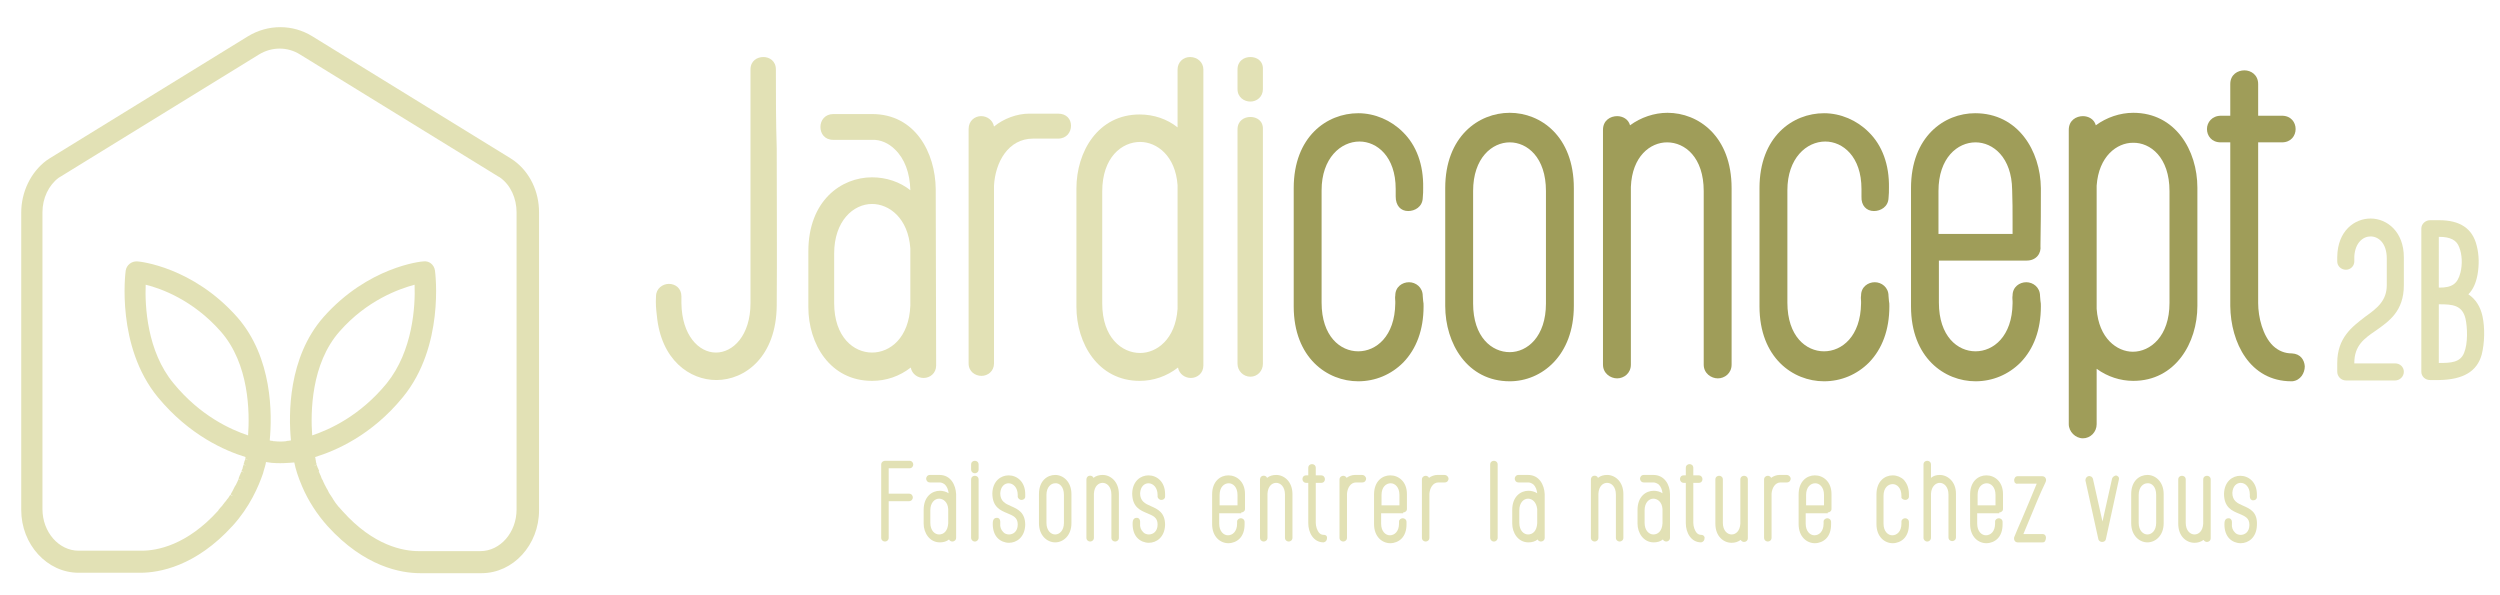 <svg xmlns="http://www.w3.org/2000/svg" xmlns:xlink="http://www.w3.org/1999/xlink" id="Calque_1" x="0px" y="0px" viewBox="0 0 600.6 143" style="enable-background:new 0 0 600.6 143;" xml:space="preserve"><style type="text/css">	.st0{fill:#E2E1B5;}	.st1{fill:#9F9D59;}	.st2{fill:#464932;}</style><g>	<path class="st0" d="M123.5,38.6L123.5,38.6c-0.3-0.2-0.6-0.4-0.9-0.6L75,8.7c-4.7-2.9-10.6-2.9-15.4,0L12,38  c-0.3,0.2-0.6,0.4-0.9,0.6c-3.7,2.8-6,7.5-6,12.5v71.4c0,8.3,6.2,15.1,13.8,15.1h14.8c4.5,0,13.3-1.5,22.2-11.3  c4.1-4.5,6.2-9.4,7.3-12.6l0.1-0.4c0.2-0.8,0.5-1.5,0.6-2.3c0.5,0.1,0.9,0.1,1.4,0.2c1.4,0.1,2.6,0.1,4,0l0.1,0  c0.4,0,0.9-0.1,1.3-0.1c0.3,1.5,0.9,3.5,1.9,5.8c1.5,3.5,3.6,6.7,6.1,9.5c8.9,9.8,17.7,11.3,22.2,11.3h14.8  c7.6,0,13.8-6.8,13.8-15.1V51C129.5,46,127.3,41.4,123.5,38.6z M76.1,113.6l0.6-0.4c-0.1-0.2-0.2-0.5-0.3-0.7l-0.1-0.2  c-0.1-0.2-0.1-0.4-0.2-0.6l-0.7,0.2l0,0l0.7-0.3c-0.1-0.2-0.1-0.4-0.2-0.6l0-0.2c0-0.2-0.1-0.3-0.1-0.5l0-0.1  c0-0.2-0.1-0.3-0.1-0.4c4.9-1.5,13.6-5.2,21.1-14.4c10-12.2,7.8-29.7,7.7-30.4c-0.2-1.4-1.4-2.4-2.8-2.2c-0.5,0-13.3,1.3-24,13.4  c-8.5,9.7-8.4,23.4-7.8,29.6c-0.2,0-0.4,0.1-0.6,0.1c-0.2,0-0.4,0-0.6,0.1c-0.9,0.1-1.8,0.1-2.7,0c-0.2,0-0.4,0-0.6-0.1  c-0.2,0-0.4,0-0.6-0.1c0.6-6.2,0.7-19.9-7.8-29.6c-10.7-12.1-23.5-13.4-24-13.4c-1.4-0.1-2.6,0.9-2.8,2.2  c-0.1,0.7-2.3,18.2,7.7,30.4c7.6,9.2,16.2,12.9,21.1,14.4c0,0.1-0.1,0.3-0.1,0.4l0.7,0.2c0,0,0,0,0,0l-0.7-0.1  c0,0.2-0.1,0.3-0.2,0.6l0,0.1c-0.1,0.2-0.1,0.4-0.2,0.6l0.7,0.2l-0.7-0.1c-0.1,0.2-0.1,0.4-0.2,0.7l0,0.1c-0.1,0.2-0.2,0.5-0.3,0.7  l0.7,0.3l-0.7-0.2c-0.1,0.2-0.2,0.4-0.3,0.7l-0.1,0.2c-0.1,0.3-0.2,0.5-0.3,0.8l0.7,0.3l0,0l-0.7-0.2c-0.1,0.2-0.2,0.5-0.3,0.7  l-0.1,0.2c-0.1,0.3-0.3,0.6-0.5,0.9c-0.1,0.3-0.3,0.5-0.4,0.8l-0.1,0.2c-0.2,0.3-0.3,0.6-0.5,0.9l0.6,0.4l-0.7-0.3  c-0.2,0.3-0.3,0.5-0.5,0.8l-0.2,0.2c-0.2,0.3-0.4,0.6-0.7,0.9c-0.2,0.3-0.4,0.5-0.6,0.8l-0.2,0.2c-0.2,0.3-0.5,0.5-0.7,0.9  c-7.5,8.3-14.7,9.6-18.3,9.6H18.9c-4.8,0-8.7-4.5-8.7-10V51c0-3.4,1.5-6.5,3.9-8.3c0.2-0.1,0.3-0.2,0.5-0.3l47.6-29.3  c3.1-1.9,6.9-1.9,9.9,0l47.6,29.3c0.2,0.1,0.4,0.2,0.5,0.3c2.5,1.8,3.9,5,3.9,8.3v71.4c0,5.5-3.9,10-8.7,10h-14.8  c-3.6,0-10.8-1.2-18.3-9.6c-0.3-0.3-0.5-0.6-0.8-0.9l-0.2-0.2c-0.2-0.3-0.5-0.6-0.7-0.9c-0.2-0.3-0.4-0.6-0.6-0.9l-0.1-0.2  c-0.2-0.3-0.4-0.6-0.6-0.9c-0.2-0.3-0.4-0.6-0.5-0.9l-0.1-0.2c-0.2-0.3-0.3-0.5-0.5-0.9c-0.2-0.3-0.3-0.6-0.4-0.8l-0.1-0.2  c-0.1-0.3-0.2-0.5-0.4-0.8c-0.1-0.3-0.2-0.5-0.3-0.8l-0.1-0.2c-0.1-0.2-0.2-0.5-0.3-0.7L76.1,113.6  C76.1,113.6,76.1,113.6,76.1,113.6z M35,68.4c3.7,0.9,11.4,3.7,18,11.2c6.9,7.8,7,19.5,6.6,25c-4.2-1.4-11.5-4.7-17.9-12.5  C35.3,84.4,34.8,73.5,35,68.4z M81.6,79.6c6.6-7.5,14.3-10.2,18-11.2c0.2,5.1-0.4,15.9-6.7,23.7c-6.4,7.8-13.7,11.1-17.9,12.5  C74.6,99.1,74.7,87.4,81.6,79.6z"></path>	<g>		<g>			<g>				<path class="st0" d="M186.4,16.7c0-2.1-1.6-3-3-3c-1.5,0-3.1,0.9-3.1,3v56.1c0,7.8-4.2,11.9-8.3,11.9c-4.1,0-8.2-4.1-8.3-11.9     v-1.6c0-2-1.5-3-3-3c-1.5,0-3.1,1.1-3.1,3c-0.1,1.9,0,2.9,0.2,4.6c1,10.7,7.9,15.5,14.3,15.5c6.9,0,14.4-5.6,14.5-17.9     c0.1-12.6,0-25.4,0-37.8C186.4,29.4,186.4,23,186.4,16.7z"></path>				<path class="st0" d="M209.5,27.4h-9.3c-2,0-3.1,1.5-3.1,3.1s1,3.1,3.1,3.1h9.3c2-0.1,4,0.8,5.5,2.3c2.3,2.2,3.6,5.6,3.7,9.8     c-2.5-2-5.8-3.1-9.2-3.1c-7.4,0-15.3,5.6-15.3,17.8v13.4c0,8.8,5.2,17.7,15.3,17.7c3.4,0,6.6-1.1,9.3-3.2     c0.3,1.6,1.7,2.5,3.1,2.5c1.5,0,3-1.1,3-3l-0.1-42.4C224.7,36.7,219.9,27.4,209.5,27.4z M218.7,59.7v13.7     c-0.3,7.8-4.9,11.3-9.2,11.3c-4.4,0-9.1-3.7-9.1-11.9V60.9c0-7.8,4.6-11.9,9.1-11.9C213.6,49,218.2,52.4,218.7,59.7z"></path>				<path class="st0" d="M254.2,27.3h-6.9c-3,0-6.2,1.2-8.5,3.1c-0.3-1.6-1.7-2.5-3.1-2.5c-1.5,0-3,1.1-3,3.1v56.3c0,2,1.6,3,3.1,3     c1.5,0,3-1.1,3-3l0-42.7c0.3-5.6,3.4-11.3,9.4-11.3h6c2,0,3.1-1.5,3.1-3.1S256.2,27.3,254.2,27.3z"></path>				<path class="st0" d="M285.9,13.7c-1.7,0-3,1.3-3,3v13.9c-2.5-2-5.7-3.1-9.1-3.1c-10,0-15.2,8.9-15.2,17.8v28.4     c0,8.8,5.2,17.8,15.2,17.8c3.3,0,6.5-1.1,9.2-3.2c0.3,1.6,1.7,2.5,3.1,2.5c1.5,0,3-1.1,3-3V16.7C289.1,15,287.7,13.7,285.9,13.7     z M282.9,74.2c-0.5,7.3-5,10.6-9,10.6c-4.4,0-9.1-3.7-9.1-11.9V46c0-8.2,4.7-11.9,9.1-11.9c4,0,8.5,3.3,9,10.4L282.9,74.2z"></path>				<path class="st0" d="M300.4,13.7c-1.5,0-3.1,0.9-3.1,3v4.7c0,2,1.6,3,3.1,3c1.5,0,3-1.1,3-3v-4.7     C303.5,14.6,301.9,13.7,300.4,13.7z"></path>				<path class="st0" d="M300.4,28.1c-1.5,0-3.1,0.9-3.1,3v56.3c0,1.7,1.4,3.1,3.1,3.1c1.7,0,3-1.4,3-3.1V31.1     C303.5,29,301.9,28.1,300.4,28.1z"></path>			</g>			<g>				<path class="st1" d="M338.3,50.7c1.6,0,3.4-1,3.5-3.1c0.1-0.9,0.1-1.7,0.1-2.5c0.1-5.5-1.6-10.2-4.9-13.4     c-2.8-2.8-6.7-4.5-10.7-4.5c-7.5,0-15.5,5.6-15.5,18v28.4c0,12.4,8.1,18,15.5,18c4.1,0,7.9-1.6,10.8-4.5     c3.2-3.3,4.9-7.9,4.9-13.5c0-0.5,0-0.9-0.1-1.3c0-0.4-0.1-0.8-0.1-1.2c0-2.1-1.7-3.3-3.3-3.3c-1.6,0-3.3,1.1-3.3,3.2     c-0.1,0.5,0,1,0,1.4c0,0.2,0,0.3,0,0.5c-0.1,7.9-4.6,11.5-8.9,11.5c-4.3,0-8.8-3.6-8.8-11.7v-27c0-7.7,4.6-11.7,9.1-11.7     c4.2,0,8.7,3.6,8.7,11.4v1.8C335.3,49.4,336.5,50.7,338.3,50.7z"></path>				<path class="st1" d="M362.7,27.1c-7.5,0-15.5,5.7-15.5,18.1v28.3c0,9,5.3,18.1,15.5,18.1c7.7,0,15.4-6.2,15.4-18.1V45.2     C378.1,32.7,370.1,27.1,362.7,27.1z M371.4,45.9v27c0,8-4.5,11.7-8.7,11.7c-4.3,0-8.8-3.6-8.8-11.7v-27c0-8,4.6-11.7,8.8-11.7     C366.9,34.2,371.4,37.8,371.4,45.9z"></path>				<path class="st1" d="M400.6,27.1c-3.2,0-6.4,1.1-9,3c-0.4-1.5-1.8-2.2-3.1-2.2c-1.6,0-3.4,1-3.4,3.3v56.4c0,2.1,1.8,3.3,3.4,3.3     c1.6,0,3.3-1.2,3.3-3.3l0-42.7c0.3-7.4,4.7-10.7,8.7-10.7c4.3,0,8.8,3.6,8.8,11.7v41.7c0,2.1,1.8,3.3,3.4,3.3     c1.6,0,3.3-1.2,3.3-3.3V45.2C416,32.7,408,27.1,400.6,27.1z"></path>				<path class="st1" d="M450.2,50.7c1.6,0,3.4-1,3.5-3.1c0.1-0.9,0.1-1.7,0.1-2.5c0.1-5.5-1.6-10.2-4.9-13.4     c-2.8-2.8-6.7-4.5-10.7-4.5c-7.5,0-15.5,5.6-15.5,18v28.4c0,12.4,8.1,18,15.5,18c4.1,0,7.9-1.6,10.8-4.5     c3.2-3.3,4.9-7.9,4.9-13.5c0-0.5,0-0.9-0.1-1.3c0-0.4-0.1-0.8-0.1-1.2c0-2.1-1.7-3.3-3.3-3.3c-1.6,0-3.3,1.1-3.3,3.2     c-0.1,0.5,0,1,0,1.4c0,0.2,0,0.3,0,0.5c-0.1,7.9-4.6,11.5-8.9,11.5c-4.3,0-8.8-3.6-8.8-11.7v-27c0-7.7,4.6-11.7,9.1-11.7     c4.2,0,8.7,3.6,8.7,11.4v1.8C447.1,49.4,448.4,50.7,450.2,50.7z"></path>				<path class="st1" d="M474.5,27.2c-7.4,0-15.4,5.6-15.4,18v28.4c0,12.4,8.1,18,15.5,18c4.1,0,7.9-1.6,10.8-4.5     c3.2-3.3,4.9-7.9,4.9-13.5c0-0.5,0-0.9-0.1-1.3c0-0.4-0.1-0.8-0.1-1.2c0-2.1-1.7-3.3-3.3-3.3c-1.6,0-3.3,1.1-3.3,3.2     c-0.1,0.5,0,1,0,1.4c0,0.2,0,0.3,0,0.5c-0.1,7.9-4.6,11.5-8.9,11.5c-4.3,0-8.8-3.6-8.8-11.7V62.6h21.1c1.1,0,2-0.4,2.6-1.1     c0.6-0.7,0.8-1.6,0.7-2.4c0.1-4.6,0.1-9.4,0.1-13.9C490.2,36.2,484.8,27.2,474.5,27.2z M483.5,53.2c0,1,0,2,0,3h-17.8V45.9     c0-8,4.6-11.7,8.9-11.7c4.2,0,8.7,3.6,8.8,11.4C483.5,48.2,483.5,50.7,483.5,53.2z"></path>				<path class="st1" d="M512.5,27.1c-3.2,0-6.4,1.1-9,3c-0.4-1.5-1.8-2.2-3.1-2.2c-1.6,0-3.4,1-3.4,3.3v70.7c0,1.8,1.6,3.4,3.4,3.4     c1.8,0,3.3-1.5,3.3-3.4V88.6c2.6,1.9,5.7,2.9,8.8,2.9c10.1,0,15.4-9.1,15.4-18V45.1C527.9,36.1,522.6,27.1,512.5,27.1z      M521.2,45.9v26.9c0,8-4.6,11.7-8.8,11.7c-3.8,0-8.2-3.2-8.7-10.3l0-29.6c0.5-7.1,4.9-10.3,8.7-10.3     C516.6,34.2,521.2,37.8,521.2,45.9z"></path>				<path class="st1" d="M550.6,84.9c-1.7,0-3.2-0.6-4.5-1.8c-2.5-2.4-3.6-6.9-3.6-10.3V34.2h5.7c2.2,0,3.3-1.6,3.3-3.2     c0-1.6-1.1-3.2-3.3-3.2h-5.7v-7.6c0-2.2-1.7-3.3-3.3-3.3c-1.6,0-3.4,1-3.4,3.3v7.6h-2.2c-2.2,0-3.4,1.6-3.4,3.2     c0,1.6,1.1,3.2,3.3,3.2h2.3c0,4.3,0,8.9,0,13.4c0,9.4,0,19.1,0,25.9c0.1,8.8,4.7,18.1,14.7,18.1c0.1,0,0.1,0,0.2,0     c2-0.2,3-2,3-3.6C553.6,86.5,552.7,85,550.6,84.9z"></path>			</g>			<g>				<path class="st0" d="M569.5,52.5c-3.8,0-7.9,2.9-8,9.2v1.1c0,1.1,0.9,2,2.1,2c1.1,0,2-0.9,2-2l0-1.2c0.2-3.3,2.1-4.8,3.9-4.8     c1.9,0,3.9,1.6,3.9,5.3v6.4c0,3.8-2.4,5.6-5.2,7.6c-3.1,2.4-6.7,5-6.7,11.1v2.1c0,1.1,0.9,2.1,2.1,2.1h11.8     c1.1,0,2.1-0.9,2.1-2.1c0-1.1-0.9-2-2.1-2h-9.8v-0.1c0-4.2,2.4-5.9,5.2-7.8c3.1-2.2,6.7-4.6,6.7-10.9v-6.7     C577.5,55.7,573.5,52.5,569.5,52.5z"></path>				<path class="st0" d="M596.4,76c-0.5-2.3-1.6-4.1-3.4-5.3c1.1-1.1,1.8-2.6,2.2-4.7c0.4-2.3,0.4-4.7-0.2-7c-1-4.1-4-6.1-9-6.1     h-2.2c-1.1,0-2.1,0.9-2.1,2v34.4c0,1.1,0.9,2,2.1,2h2.2c5.8-0.1,9.1-2.1,10.2-6.1C596.9,82.5,597,78.8,596.4,76z M591.1,65.5     c-0.7,2.7-2,3.6-5.1,3.6h-0.1V56.9h0.1c2.7,0,4.2,0.8,4.8,2.5C591.5,61.1,591.6,63.5,591.1,65.5z M592,84.7     c-0.9,2.4-3.2,2.5-6,2.5h-0.1V73.1h0.1c3.2,0,5.5,0.2,6.3,3.4C592.8,78.7,592.9,82.5,592,84.7z"></path>			</g>		</g>		<g>			<path class="st0" d="M218.5,112.5c0.6,0,0.9-0.5,0.9-0.9c0-0.4-0.3-0.9-0.9-0.9h-5.8c-0.6,0-1,0.4-1,0.9v17.6    c0,0.6,0.5,0.9,0.9,0.9c0.4,0,0.9-0.3,0.9-0.9v-8.8h4.9c0.6,0,0.9-0.5,0.9-0.9c0-0.4-0.3-0.9-0.9-0.9h-4.9v-6.1H218.5z"></path>			<path class="st0" d="M225.7,114.1h-2.3c-0.6,0-0.9,0.5-0.9,0.9s0.3,0.9,0.9,0.9h2.3c0.5,0,0.9,0.2,1.3,0.5    c0.5,0.5,0.8,1.2,0.9,2.1c-0.6-0.4-1.4-0.6-2.1-0.6c-1.9,0-3.9,1.4-3.9,4.6v3.3c0,2.2,1.4,4.5,3.9,4.5c0.8,0,1.6-0.2,2.2-0.7    c0.1,0.3,0.5,0.5,0.8,0.5c0.4,0,0.9-0.3,0.9-0.9l0-10.5C229.6,116.5,228.4,114.1,225.7,114.1z M227.8,122.3v3.4    c-0.1,1.9-1.1,2.7-2.2,2.7c-1,0-2.1-0.9-2.1-2.8v-3c0-1.9,1.1-2.8,2.1-2.8C226.6,119.8,227.7,120.6,227.8,122.3z"></path>			<path class="st0" d="M233.3,111.6v1.2c0,0.6,0.5,0.9,0.9,0.9c0.4,0,0.9-0.3,0.9-0.9v-1.2C235.1,110.4,233.3,110.4,233.3,111.6z"></path>			<path class="st0" d="M233.3,115.2v14c0,0.5,0.4,0.9,0.9,0.9c0.5,0,0.9-0.4,0.9-0.9v-14C235.1,114,233.3,114,233.3,115.2z"></path>			<path class="st0" d="M245.4,120.1c0.5,0,0.9-0.3,0.9-0.8c0-0.2,0-0.4,0-0.6c0-3-2-4.5-4-4.5c-1.8,0-3.8,1.3-3.9,4.3    c0,3.3,1.9,4.1,3.6,4.8c1.4,0.6,2.5,1,2.5,2.7c0,1.7-1.1,2.4-2.1,2.4c-0.5,0-1.1-0.2-1.4-0.6c-0.5-0.5-0.8-1.2-0.7-2.1v-0.4    c0-0.5-0.3-0.9-0.8-0.9c-1,0-1,1-1,1.5c0,1.4,0.4,2.6,1.2,3.4c0.7,0.7,1.7,1.1,2.7,1.1c1.8,0,3.8-1.3,3.9-4.3    c0-3-1.8-3.8-3.4-4.5c-1.4-0.6-2.6-1.2-2.6-3.1c0.1-1.7,1.1-2.4,2-2.4c1.1,0,2.2,1,2.2,2.8v0.5    C244.6,119.7,244.9,120.1,245.4,120.1z"></path>			<path class="st0" d="M253.5,114.1c-1.9,0-3.9,1.4-3.9,4.6v7c0,3,2,4.6,3.9,4.6c1.9,0,3.9-1.6,3.9-4.6v-7    C257.4,115.7,255.4,114.1,253.5,114.1z M255.6,118.9v6.7c0,1.9-1.1,2.8-2.1,2.8c-1,0-2.1-0.9-2.1-2.8v-6.7c0-1.9,1.1-2.8,2.1-2.8    C254.5,116,255.6,116.9,255.6,118.9z"></path>			<path class="st0" d="M264.9,114.1c-0.8,0-1.6,0.2-2.2,0.7c-0.3-0.8-1.7-0.7-1.7,0.4v14c0,0.6,0.5,0.9,0.9,0.9    c0.4,0,0.9-0.3,0.9-0.9v-10.6c0.1-1.8,1.1-2.6,2.1-2.6c1,0,2.1,0.9,2.1,2.8v10.4c0,0.6,0.5,0.9,0.9,0.9c0.4,0,0.9-0.3,0.9-0.9    v-10.5C268.8,115.7,266.8,114.1,264.9,114.1z"></path>			<path class="st0" d="M279,120.1c0.5,0,0.9-0.3,0.9-0.8c0-0.2,0-0.4,0-0.6c0-3-2-4.5-4-4.5c-1.8,0-3.8,1.3-3.9,4.3    c0,3.3,1.9,4.1,3.6,4.8c1.4,0.6,2.5,1,2.5,2.7c0,1.7-1.1,2.4-2.1,2.4c-0.5,0-1.1-0.2-1.4-0.6c-0.5-0.5-0.8-1.2-0.7-2.1v-0.4    c0-0.5-0.3-0.9-0.8-0.9c-1,0-1,1-1,1.5c0,1.4,0.4,2.6,1.2,3.4c0.7,0.7,1.7,1.1,2.7,1.1c1.8,0,3.8-1.3,3.9-4.3    c0-3-1.8-3.8-3.4-4.5c-1.4-0.6-2.6-1.2-2.6-3.1c0.1-1.7,1.1-2.4,2-2.4c1.1,0,2.2,1,2.2,2.8v0.5    C278.2,119.7,278.5,120.1,279,120.1z"></path>			<path class="st0" d="M298.2,123.1c0.3,0,0.5-0.1,0.7-0.3c0.2-0.2,0.2-0.4,0.2-0.6c0-1.2,0-2.3,0-3.5c0-3-2-4.5-4-4.5    c-1.9,0-3.9,1.4-3.9,4.6v7.1c0,3.1,2,4.6,3.9,4.6c1,0,2-0.4,2.7-1.1c0.8-0.8,1.2-2,1.2-3.4c0-0.1,0-0.2,0-0.3c0-0.1,0-0.2,0-0.3    c0-0.6-0.5-0.9-0.9-0.9c-0.4,0-0.9,0.3-0.9,0.8c0,0.1,0,0.3,0,0.4c0,0,0,0.1,0,0.1c0,1.9-1.1,2.8-2.2,2.8c-1,0-2.1-0.9-2.1-2.8    v-2.5H298.2z M297.3,121.4H293v-2.5c0-1.9,1.1-2.8,2.2-2.8c1,0,2.1,0.9,2.1,2.8c0,0.6,0,1.3,0,1.9    C297.3,120.9,297.3,121.1,297.3,121.4z"></path>			<path class="st0" d="M306.6,114.1c-0.8,0-1.6,0.2-2.2,0.7c-0.3-0.8-1.7-0.7-1.7,0.4v14c0,0.6,0.5,0.9,0.9,0.9    c0.4,0,0.9-0.3,0.9-0.9v-10.6c0.1-1.8,1.1-2.6,2.1-2.6c1,0,2.1,0.9,2.1,2.8v10.4c0,0.6,0.5,0.9,0.9,0.9c0.4,0,0.9-0.3,0.9-0.9    v-10.5C310.5,115.7,308.5,114.1,306.6,114.1z"></path>			<path class="st0" d="M318.1,128.5c-0.4,0-0.8-0.1-1.1-0.4c-0.6-0.6-0.9-1.7-0.9-2.5V116h1.3c0.6,0,0.9-0.4,0.9-0.9    c0-0.4-0.3-0.9-0.9-0.9h-1.3v-1.8c0-1.2-1.8-1.2-1.8,0v1.8h-0.5c-0.6,0-0.9,0.4-0.9,0.9c0,0.4,0.3,0.9,0.9,0.9h0.5    c0,1,0,2.2,0,3.3c0,2.4,0,4.7,0,6.4c0,2.2,1.2,4.6,3.7,4.6c0,0,0,0,0,0c0.5-0.1,0.8-0.5,0.8-1    C318.9,128.9,318.6,128.5,318.1,128.5z"></path>			<path class="st0" d="M327.2,114.1h-1.7c-0.7,0-1.5,0.3-2,0.7c-0.1-0.3-0.5-0.5-0.8-0.5c-0.4,0-0.9,0.3-0.9,0.9v14    c0,0.6,0.5,0.9,0.9,0.9c0.4,0,0.9-0.3,0.9-0.9v-10.6c0.1-1.3,0.8-2.7,2.2-2.7h1.5c0.6,0,0.9-0.5,0.9-0.9S327.8,114.1,327.2,114.1    z"></path>			<path class="st0" d="M337.1,123.1c0.3,0,0.5-0.1,0.7-0.3c0.2-0.2,0.2-0.4,0.2-0.6c0-1.2,0-2.3,0-3.5c0-3-2-4.5-4-4.5    c-1.9,0-3.9,1.4-3.9,4.6v7.1c0,3.1,2,4.6,3.9,4.6c1,0,2-0.4,2.7-1.1c0.8-0.8,1.2-2,1.2-3.4c0-0.1,0-0.2,0-0.3c0-0.1,0-0.2,0-0.3    c0-0.6-0.5-0.9-0.9-0.9c-0.4,0-0.9,0.3-0.9,0.8c0,0.1,0,0.3,0,0.4c0,0,0,0.1,0,0.1c0,1.9-1.1,2.8-2.2,2.8c-1,0-2.1-0.9-2.1-2.8    v-2.5H337.1z M336.2,121.4h-4.3v-2.5c0-1.9,1.1-2.8,2.2-2.8c1,0,2.1,0.9,2.1,2.8c0,0.6,0,1.3,0,1.9    C336.2,120.9,336.2,121.1,336.2,121.4z"></path>			<path class="st0" d="M347,114.1h-1.7c-0.7,0-1.5,0.3-2,0.7c-0.1-0.3-0.5-0.5-0.8-0.5c-0.4,0-0.9,0.3-0.9,0.9v14    c0,0.6,0.5,0.9,0.9,0.9c0.4,0,0.9-0.3,0.9-0.9v-10.6c0.1-1.3,0.8-2.7,2.2-2.7h1.5c0.6,0,0.9-0.5,0.9-0.9S347.6,114.1,347,114.1z"></path>			<path class="st0" d="M358,111.6v17.6c0,0.5,0.4,0.9,0.9,0.9c0.5,0,0.9-0.4,0.9-0.9v-17.6C359.8,110.4,358,110.4,358,111.6z"></path>			<path class="st0" d="M367.1,114.1h-2.3c-0.6,0-0.9,0.5-0.9,0.9s0.3,0.9,0.9,0.9h2.3c0.5,0,0.9,0.2,1.3,0.5    c0.5,0.5,0.8,1.2,0.9,2.1c-0.6-0.4-1.4-0.6-2.1-0.6c-1.9,0-3.9,1.4-3.9,4.6v3.3c0,2.2,1.4,4.5,3.9,4.5c0.8,0,1.6-0.2,2.2-0.7    c0.1,0.3,0.5,0.5,0.8,0.5c0.4,0,0.9-0.3,0.9-0.9l0-10.5C371,116.5,369.8,114.1,367.1,114.1z M369.3,122.3v3.4    c-0.1,1.9-1.1,2.7-2.2,2.7c-1,0-2.1-0.9-2.1-2.8v-3c0-1.9,1.1-2.8,2.1-2.8C368.1,119.8,369.1,120.6,369.3,122.3z"></path>			<path class="st0" d="M386.1,114.1c-0.8,0-1.6,0.2-2.2,0.7c-0.3-0.8-1.7-0.7-1.7,0.4v14c0,0.6,0.5,0.9,0.9,0.9    c0.4,0,0.9-0.3,0.9-0.9v-10.6c0.1-1.8,1.1-2.6,2.1-2.6c1,0,2.1,0.9,2.1,2.8v10.4c0,0.6,0.5,0.9,0.9,0.9c0.4,0,0.9-0.3,0.9-0.9    v-10.5C390,115.7,388,114.1,386.1,114.1z"></path>			<path class="st0" d="M397.2,114.1h-2.3c-0.6,0-0.9,0.5-0.9,0.9s0.3,0.9,0.9,0.9h2.3c0.4,0,0.9,0.2,1.3,0.5    c0.5,0.5,0.8,1.2,0.9,2.1c-0.6-0.4-1.4-0.6-2.1-0.6c-1.9,0-3.9,1.4-3.9,4.6v3.3c0,2.2,1.4,4.5,3.9,4.5c0.8,0,1.6-0.2,2.2-0.7    c0.1,0.3,0.5,0.5,0.8,0.5c0.4,0,0.9-0.3,0.9-0.9l0-10.5C401.2,116.5,399.9,114.1,397.2,114.1z M399.4,122.3v3.4    c-0.1,1.9-1.1,2.7-2.2,2.7c-1,0-2.1-0.9-2.1-2.8v-3c0-1.9,1.1-2.8,2.1-2.8C398.2,119.8,399.3,120.6,399.4,122.3z"></path>			<path class="st0" d="M408.8,128.5c-0.4,0-0.8-0.1-1.1-0.4c-0.6-0.6-0.9-1.7-0.9-2.5V116h1.3c0.6,0,0.9-0.4,0.9-0.9    c0-0.4-0.3-0.9-0.9-0.9h-1.3v-1.8c0-1.2-1.8-1.2-1.8,0v1.8h-0.5c-0.6,0-0.9,0.4-0.9,0.9c0,0.4,0.3,0.9,0.9,0.9h0.5    c0,1,0,2.2,0,3.3c0,2.4,0,4.7,0,6.4c0,2.2,1.2,4.6,3.7,4.6c0,0,0,0,0,0c0.5-0.1,0.8-0.5,0.8-1    C409.6,128.9,409.2,128.5,408.8,128.5z"></path>			<path class="st0" d="M418.1,115.2v10.6c-0.1,1.8-1.1,2.6-2.1,2.6c-1,0-2.1-0.9-2.1-2.8v-10.4c0-1.2-1.8-1.2-1.8,0    c0,1.8,0,3.5,0,5.3c0,1.8,0,3.5,0,5.3c0,3.1,2,4.6,3.9,4.6c0.8,0,1.5-0.2,2.2-0.7c0.1,0.3,0.5,0.5,0.8,0.5c0.4,0,0.9-0.3,0.9-0.9    c0-3.1,0-6.2,0-9.4c0-1.6,0-3.1,0-4.7C419.9,114,418.1,114,418.1,115.2z"></path>			<path class="st0" d="M429.2,114.1h-1.7c-0.7,0-1.5,0.3-2,0.7c-0.1-0.3-0.5-0.5-0.8-0.5c-0.4,0-0.9,0.3-0.9,0.9v14    c0,0.6,0.5,0.9,0.9,0.9c0.4,0,0.9-0.3,0.9-0.9v-10.6c0.1-1.3,0.8-2.7,2.2-2.7h1.5c0.6,0,0.9-0.5,0.9-0.9S429.8,114.1,429.2,114.1    z"></path>			<path class="st0" d="M439.1,123.1c0.3,0,0.5-0.1,0.7-0.3c0.2-0.2,0.2-0.4,0.2-0.6c0-1.2,0-2.3,0-3.5c0-3-2-4.5-4-4.5    c-1.9,0-3.9,1.4-3.9,4.6v7.1c0,3.1,2,4.6,3.9,4.6c1,0,2-0.4,2.7-1.1c0.8-0.8,1.2-2,1.2-3.4c0-0.1,0-0.2,0-0.3c0-0.1,0-0.2,0-0.3    c0-0.6-0.5-0.9-0.9-0.9c-0.4,0-0.9,0.3-0.9,0.8c0,0.1,0,0.3,0,0.4c0,0,0,0.1,0,0.1c0,1.9-1.1,2.8-2.2,2.8c-1,0-2.1-0.9-2.1-2.8    v-2.5H439.1z M438.2,121.4h-4.3v-2.5c0-1.9,1.1-2.8,2.2-2.8c1,0,2.1,0.9,2.1,2.8c0,0.6,0,1.3,0,1.9    C438.2,120.9,438.2,121.1,438.2,121.4z"></path>			<path class="st0" d="M457.7,120.1c0.5,0,0.9-0.3,0.9-0.8c0-0.2,0-0.4,0-0.6c0-1.8-0.7-2.8-1.2-3.4c-0.7-0.7-1.7-1.1-2.7-1.1    c-1.9,0-3.9,1.4-3.9,4.6v7.1c0,3.1,2,4.6,3.9,4.6c1,0,2-0.4,2.7-1.1c0.8-0.8,1.2-2,1.2-3.4c0-0.1,0-0.2,0-0.3c0-0.1,0-0.2,0-0.3    c0-0.6-0.5-0.9-0.9-0.9c-0.4,0-0.9,0.3-0.9,0.8c0,0.1,0,0.3,0,0.4c0,0,0,0.1,0,0.1c0,1.9-1.1,2.8-2.2,2.8c-1,0-2.1-0.9-2.1-2.8    v-6.7c0-1.9,1.1-2.8,2.2-2.8c1,0,2.1,0.9,2.1,2.8v0.5C456.9,119.8,457.3,120.1,457.7,120.1z"></path>			<path class="st0" d="M466,114.1c-0.8,0-1.5,0.2-2.1,0.7v-3.2c0-1.2-1.8-1.2-1.8,0v17.6c0,0.5,0.4,0.9,0.9,0.9    c0.5,0,0.9-0.4,0.9-0.9v-10.6c0.1-1.8,1.2-2.6,2.1-2.6c1,0,2.1,0.9,2.1,2.8v10.3c0,0.6,0.5,0.9,0.9,0.9c0.4,0,0.9-0.3,0.9-0.9    v-10.5C469.9,115.7,467.9,114.1,466,114.1z"></path>			<path class="st0" d="M480.3,123.1c0.3,0,0.5-0.1,0.7-0.3c0.2-0.2,0.2-0.4,0.2-0.6c0-1.2,0-2.3,0-3.5c0-3-2-4.5-4-4.5    c-1.9,0-3.9,1.4-3.9,4.6v7.1c0,3.1,2,4.6,3.9,4.6c1,0,2-0.4,2.7-1.1c0.8-0.8,1.2-2,1.2-3.4c0-0.1,0-0.2,0-0.3c0-0.1,0-0.2,0-0.3    c0-0.6-0.5-0.9-0.9-0.9c-0.4,0-0.9,0.3-0.9,0.8c0,0.1,0,0.3,0,0.4c0,0,0,0.1,0,0.1c0,1.9-1.1,2.8-2.2,2.8c-1,0-2.1-0.9-2.1-2.8    v-2.5H480.3z M479.4,121.4h-4.3v-2.5c0-1.9,1.1-2.8,2.2-2.8c1,0,2.1,0.9,2.1,2.8c0,0.6,0,1.3,0,1.9    C479.4,120.9,479.4,121.1,479.4,121.4z"></path>			<path class="st0" d="M490.7,128.3h-4.6c0.5-1.2,1-2.4,1.5-3.6c1.2-2.9,2.4-5.9,3.8-8.8c0.2-0.4,0.2-0.8,0-1.1    c-0.2-0.3-0.5-0.4-0.9-0.4h-5.8c-0.3,0-0.6,0.2-0.7,0.5c-0.2,0.3-0.1,0.7,0,1c0.2,0.2,0.4,0.4,0.7,0.3h4.6    c-1.2,2.9-2.4,5.8-3.6,8.6c-0.6,1.4-1.2,2.7-1.7,4c-0.2,0.3-0.2,0.8,0,1.1c0.1,0.2,0.4,0.4,0.7,0.4c0,0,0,0,0,0h6    c0.3,0,0.5-0.1,0.6-0.3c0.1-0.2,0.2-0.4,0.2-0.6C491.6,128.8,491.3,128.3,490.7,128.3z"></path>			<path class="st0" d="M508.6,114.3c-0.2-0.1-0.4-0.1-0.7,0.1c-0.2,0.1-0.4,0.3-0.5,0.6l-2.3,10.3l-2.3-10.3    c-0.1-0.2-0.2-0.4-0.4-0.5c-0.2-0.1-0.5-0.2-0.7-0.1c-0.4,0.1-0.7,0.5-0.7,1l3.1,14.1c0.1,0.5,0.6,0.7,0.9,0.7    c0.4,0,0.8-0.2,0.9-0.6l3.1-14.2C509.2,114.8,509,114.5,508.6,114.3z"></path>			<path class="st0" d="M515.9,114.1c-1.9,0-3.9,1.4-3.9,4.6v7c0,3,2,4.6,3.9,4.6c1.9,0,3.9-1.6,3.9-4.6v-7    C519.8,115.7,517.8,114.1,515.9,114.1z M518,118.9v6.7c0,1.9-1.1,2.8-2.1,2.8c-1,0-2.1-0.9-2.1-2.8v-6.7c0-1.9,1.1-2.8,2.1-2.8    C516.9,116,518,116.9,518,118.9z"></path>			<path class="st0" d="M529.3,115.2v10.6c-0.1,1.8-1.1,2.6-2.1,2.6c-1,0-2.1-0.9-2.1-2.8v-10.4c0-1.2-1.8-1.2-1.8,0    c0,1.8,0,3.5,0,5.3c0,1.8,0,3.5,0,5.3c0,3.1,2,4.6,3.9,4.6c0.8,0,1.5-0.2,2.2-0.7c0.1,0.3,0.5,0.5,0.8,0.5c0.4,0,0.9-0.3,0.9-0.9    c0-3.1,0-6.2,0-9.4c0-1.6,0-3.1,0-4.7C531.1,114,529.3,114,529.3,115.2z"></path>			<path class="st0" d="M538.9,121.5c-1.4-0.6-2.6-1.2-2.6-3.1c0.1-1.7,1.1-2.4,2-2.4c1.1,0,2.2,1,2.2,2.8v0.5    c0,0.5,0.3,0.9,0.8,0.9c0.5,0,0.9-0.3,0.9-0.8c0-0.2,0-0.4,0-0.6c0-3-2-4.5-4-4.5c-1.8,0-3.8,1.3-3.9,4.3c0,3.3,1.9,4.1,3.6,4.8    c1.4,0.6,2.5,1,2.5,2.7c0,1.7-1.1,2.4-2.1,2.4c-0.5,0-1.1-0.2-1.4-0.6c-0.5-0.5-0.8-1.2-0.7-2.1v-0.4c0-0.5-0.3-0.9-0.8-0.9    c-1,0-1,1-1,1.5c0,1.4,0.4,2.6,1.2,3.4c0.7,0.7,1.7,1.1,2.7,1.1c1.8,0,3.8-1.3,3.9-4.3C542.4,123,540.5,122.2,538.9,121.5z"></path>		</g>	</g></g><rect x="-703.7" y="-60" class="st2" width="500" height="500"></rect><path class="st0" d="M-388.1,84.3L-388.1,84.3c-0.3-0.3-0.7-0.5-1.1-0.7l-55.5-34.2c-5.5-3.4-12.4-3.4-17.9,0l-55.5,34.2 c-0.4,0.2-0.7,0.5-1.1,0.7c-4.4,3.3-7,8.7-7,14.5V182c0,9.7,7.2,17.6,16.1,17.6h17.3c5.2,0,15.5-1.7,25.8-13.2 c4.8-5.3,7.2-10.9,8.5-14.7l0.1-0.4c0.3-0.9,0.5-1.8,0.7-2.7c0.5,0.1,1.1,0.1,1.6,0.2c1.6,0.1,3,0.1,4.6,0l0.1,0 c0.5,0,1-0.1,1.6-0.2c0.4,1.7,1.1,4.1,2.2,6.8c1.8,4.1,4.2,7.9,7.1,11.1c10.4,11.5,20.6,13.2,25.8,13.2h17.3 c8.9,0,16.1-7.9,16.1-17.6V98.8C-381.2,93-383.8,87.6-388.1,84.3z M-443.4,171.7l0.8-0.4c-0.1-0.3-0.2-0.6-0.3-0.8l-0.1-0.2 c-0.1-0.2-0.2-0.5-0.2-0.7l-0.8,0.3l0,0l0.8-0.4c-0.1-0.3-0.2-0.5-0.2-0.7l-0.1-0.2c-0.1-0.2-0.1-0.4-0.2-0.6l0-0.1 c0-0.2-0.1-0.3-0.1-0.5c5.7-1.7,15.8-6,24.6-16.8c11.7-14.2,9.1-34.6,9-35.4c-0.2-1.6-1.6-2.7-3.2-2.6c-0.6,0.1-15.5,1.5-28,15.6 c-9.9,11.3-9.8,27.3-9.1,34.5c-0.2,0-0.5,0.1-0.7,0.1c-0.2,0-0.5,0-0.7,0.1c-1.1,0.1-2.1,0.1-3.2,0c-0.2,0-0.5,0-0.7-0.1 c-0.2,0-0.5-0.1-0.7-0.1c0.7-7.2,0.8-23.2-9.1-34.5c-12.5-14.1-27.4-15.6-28-15.6c-1.6-0.1-3,1-3.2,2.6c-0.1,0.9-2.7,21.2,9,35.4 c8.8,10.7,18.9,15.1,24.6,16.8c0,0.2-0.1,0.3-0.1,0.5l0.8,0.2c0,0,0,0,0,0l-0.9-0.1c0,0.2-0.1,0.4-0.2,0.6l0,0.1 c-0.1,0.2-0.1,0.5-0.2,0.7l0.8,0.3l-0.9-0.1c-0.1,0.2-0.1,0.5-0.3,0.8l0,0.1c-0.1,0.3-0.2,0.6-0.3,0.8l0.8,0.3l-0.8-0.2 c-0.1,0.3-0.2,0.5-0.3,0.8l-0.1,0.2c-0.1,0.3-0.3,0.6-0.4,0.9l0.8,0.3l0,0l-0.8-0.2c-0.1,0.3-0.3,0.6-0.4,0.9l-0.1,0.2 c-0.2,0.3-0.3,0.7-0.5,1.1c-0.2,0.3-0.3,0.6-0.5,0.9l-0.1,0.3c-0.2,0.3-0.4,0.7-0.6,1l0.7,0.5l-0.8-0.4c-0.2,0.3-0.4,0.6-0.6,0.9 l-0.2,0.3c-0.2,0.3-0.5,0.7-0.8,1.1c-0.2,0.3-0.5,0.6-0.7,0.9l-0.2,0.3c-0.3,0.3-0.5,0.6-0.9,1c-8.8,9.7-17.2,11.2-21.4,11.2h-17.3 c-5.6,0-10.1-5.2-10.1-11.6V98.8c0-3.9,1.7-7.6,4.6-9.7c0.2-0.1,0.4-0.3,0.6-0.4l55.5-34.2c3.6-2.2,8-2.2,11.6,0l55.5,34.2 c0.2,0.1,0.4,0.3,0.6,0.4c2.9,2.2,4.6,5.8,4.6,9.7V182c0,6.4-4.5,11.6-10.1,11.6h-17.3c-4.2,0-12.6-1.5-21.4-11.2 c-0.3-0.3-0.6-0.7-0.9-1l-0.2-0.2c-0.3-0.3-0.5-0.7-0.8-1c-0.3-0.3-0.5-0.7-0.7-1l-0.2-0.2c-0.2-0.3-0.4-0.7-0.7-1 c-0.2-0.3-0.4-0.7-0.6-1l-0.1-0.2c-0.2-0.3-0.4-0.6-0.6-1c-0.2-0.3-0.3-0.7-0.5-1l-0.1-0.2c-0.1-0.3-0.3-0.6-0.4-1 c-0.1-0.3-0.3-0.6-0.4-0.9l-0.1-0.2c-0.1-0.3-0.2-0.5-0.3-0.8L-443.4,171.7C-443.4,171.7-443.4,171.7-443.4,171.7z M-491.3,119.1 c4.3,1.1,13.3,4.3,21,13c8,9.1,8.2,22.8,7.7,29.2c-4.9-1.6-13.3-5.5-20.8-14.6C-490.9,137.6-491.5,125-491.3,119.1z M-437,132.1 c7.7-8.7,16.7-11.9,21-13c0.2,5.9-0.4,18.6-7.9,27.6c-7.5,9.1-15.9,13-20.8,14.6C-445.2,154.9-445,141.2-437,132.1z"></path><g>	<g>		<g>			<path class="st0" d="M-632.1,229.2c0-1.9-1.5-2.8-2.8-2.8c-1.4,0-2.9,0.9-2.9,2.8v52.5c0,7.3-3.9,11.2-7.8,11.2    c-3.8,0-7.7-3.8-7.8-11.2v-1.5c0-1.9-1.4-2.8-2.8-2.8c-1.4,0-2.9,1.1-2.9,2.8c-0.1,1.7,0,2.7,0.2,4.3c1,10,7.4,14.5,13.4,14.5    c6.5,0,13.5-5.2,13.6-16.7c0.1-11.8,0-23.8,0-35.4C-632.1,241-632.1,235.1-632.1,229.2z"></path>			<path class="st0" d="M-610.5,239.2h-8.7c-1.9,0-2.9,1.5-2.9,2.9s1,2.9,2.9,2.9h8.7c1.9-0.1,3.7,0.7,5.2,2.1    c2.1,2,3.3,5.3,3.4,9.1c-2.4-1.9-5.4-2.9-8.6-2.9c-6.9,0-14.3,5.2-14.3,16.6v12.6c0,8.2,4.9,16.5,14.3,16.5c3.2,0,6.2-1.1,8.7-3    c0.3,1.5,1.6,2.3,2.9,2.3c1.4,0,2.8-1,2.8-2.8l-0.1-39.6C-596.2,247.8-600.7,239.2-610.5,239.2z M-601.9,269.4v12.9    c-0.3,7.3-4.5,10.6-8.6,10.6c-4.1,0-8.5-3.5-8.5-11.2v-11.2c0-7.3,4.3-11.2,8.5-11.2C-606.6,259.4-602.3,262.5-601.9,269.4z"></path>			<path class="st0" d="M-568.7,239.1h-6.5c-2.8,0-5.8,1.1-8,2.9c-0.3-1.5-1.6-2.3-2.9-2.3c-1.4,0-2.8,1-2.8,2.9v52.7    c0,1.8,1.5,2.8,2.9,2.8c1.4,0,2.8-1,2.8-2.8l0-39.9c0.3-5.3,3.1-10.6,8.8-10.6h5.6c1.9,0,2.9-1.5,2.9-2.9    S-566.8,239.1-568.7,239.1z"></path>			<path class="st0" d="M-539,226.4c-1.6,0-2.8,1.2-2.8,2.8v13c-2.4-1.9-5.3-2.9-8.5-2.9c-9.3,0-14.2,8.4-14.2,16.6v26.6    c0,8.3,4.9,16.6,14.2,16.6c3.1,0,6.1-1.1,8.6-3c0.3,1.5,1.6,2.3,2.9,2.3c1.4,0,2.8-1.1,2.8-2.8v-66.3    C-536,227.6-537.3,226.4-539,226.4z M-541.8,283c-0.5,6.8-4.7,9.9-8.4,9.9c-4.1,0-8.5-3.5-8.5-11.2v-25.1    c0-7.7,4.4-11.2,8.5-11.2c3.7,0,7.9,3.1,8.4,9.7L-541.8,283z"></path>			<path class="st0" d="M-525.4,226.4c-1.4,0-2.9,0.9-2.9,2.8v4.4c0,1.8,1.5,2.8,2.9,2.8c1.4,0,2.8-1,2.8-2.8v-4.4    C-522.5,227.2-524,226.4-525.4,226.4z"></path>			<path class="st0" d="M-525.4,239.8c-1.4,0-2.9,0.9-2.9,2.8v52.7c0,1.6,1.3,2.9,2.9,2.9c1.6,0,2.8-1.3,2.8-2.9v-52.7    C-522.5,240.7-524,239.8-525.4,239.8z"></path>		</g>		<g>			<path class="st1" d="M-489.9,261c1.5,0,3.1-0.9,3.3-2.9c0.1-0.9,0.1-1.6,0.1-2.3c0-5.2-1.5-9.5-4.6-12.6    c-2.6-2.7-6.3-4.2-10.1-4.2c-7,0-14.5,5.3-14.5,16.9v26.6c0,11.6,7.5,16.9,14.5,16.9c3.8,0,7.4-1.5,10.1-4.2    c3-3.1,4.6-7.4,4.6-12.6c0-0.4,0-0.8-0.1-1.2c0-0.4,0-0.7,0-1.1c0-1.9-1.6-3.1-3.1-3.1c-1.5,0-3.1,1-3.1,3c-0.1,0.5,0,0.9,0,1.3    c0,0.2,0,0.3,0,0.5c-0.1,7.4-4.3,10.7-8.4,10.7c-4,0-8.3-3.4-8.3-10.9v-25.2c0-7.2,4.3-10.9,8.5-10.9c3.9,0,8.2,3.4,8.2,10.7v1.7    C-492.8,259.7-491.6,261-489.9,261z"></path>			<path class="st1" d="M-467.1,238.9c-7,0-14.5,5.3-14.5,17v26.5c0,8.4,5,17,14.5,17c7.2,0,14.4-5.8,14.4-17v-26.5    C-452.7,244.2-460.1,238.9-467.1,238.9z M-458.9,256.5v25.2c0,7.5-4.2,10.9-8.2,10.9c-4,0-8.3-3.4-8.3-10.9v-25.2    c0-7.5,4.3-10.9,8.3-10.9C-463.2,245.6-458.9,249-458.9,256.5z"></path>			<path class="st1" d="M-431.6,238.9c-3,0-6,1-8.4,2.8c-0.4-1.4-1.7-2.1-2.9-2.1c-1.5,0-3.2,1-3.2,3.1v52.8c0,2,1.6,3.1,3.2,3.1    c1.5,0,3.1-1.2,3.1-3.1l0-39.9c0.3-6.9,4.4-10,8.2-10c4,0,8.3,3.4,8.3,10.9v39c0,2,1.6,3.1,3.2,3.1c1.5,0,3.1-1.2,3.1-3.1v-39.6    C-417.2,244.2-424.7,238.9-431.6,238.9z"></path>			<path class="st1" d="M-385.2,261c1.5,0,3.1-0.9,3.3-2.9c0.1-0.9,0.1-1.6,0.1-2.3c0-5.2-1.5-9.5-4.6-12.6    c-2.6-2.7-6.3-4.2-10.1-4.2c-7,0-14.5,5.3-14.5,16.9v26.6c0,11.6,7.5,16.9,14.5,16.9c3.8,0,7.4-1.5,10.1-4.2    c3-3.1,4.6-7.4,4.6-12.6c0-0.4,0-0.8-0.1-1.2c0-0.4,0-0.7,0-1.1c0-1.9-1.6-3.1-3.1-3.1c-1.5,0-3.1,1-3.1,3c-0.1,0.5,0,0.9,0,1.3    c0,0.2,0,0.3,0,0.5c-0.1,7.4-4.3,10.7-8.4,10.7c-4,0-8.3-3.4-8.3-10.9v-25.2c0-7.2,4.3-10.9,8.5-10.9c3.9,0,8.2,3.4,8.2,10.7v1.7    C-388.1,259.7-386.9,261-385.2,261z"></path>			<path class="st1" d="M-362.5,239c-7,0-14.4,5.3-14.4,16.9v26.6c0,11.6,7.5,16.9,14.5,16.9c3.8,0,7.4-1.5,10.1-4.2    c3-3.1,4.6-7.4,4.6-12.6c0-0.4,0-0.8-0.1-1.2c0-0.4,0-0.7,0-1.1c0-1.9-1.6-3.1-3.1-3.1c-1.5,0-3.1,1-3.1,3c-0.1,0.5,0,0.9,0,1.3    c0,0.2,0,0.3,0,0.5c-0.1,7.4-4.3,10.7-8.4,10.7c-4,0-8.3-3.4-8.3-10.9v-9.6h19.7c1,0,1.9-0.4,2.4-1c0.5-0.6,0.8-1.5,0.6-2.3    c0.1-4.3,0.1-8.8,0.1-13C-347.8,247.4-352.8,239-362.5,239z M-354,263.4c0,0.9,0,1.9,0,2.8h-16.6v-9.7c0-7.5,4.3-10.9,8.4-10.9    c3.9,0,8.2,3.4,8.3,10.7C-354.1,258.6-354.1,261-354,263.4z"></path>			<path class="st1" d="M-326.9,238.9c-3,0-6,1-8.4,2.8c-0.4-1.4-1.7-2.1-2.9-2.1c-1.5,0-3.2,1-3.2,3.1v66.2c0,1.7,1.5,3.2,3.2,3.2    c1.7,0,3.1-1.4,3.1-3.2v-12.4c2.4,1.8,5.3,2.7,8.3,2.7c9.5,0,14.4-8.5,14.4-16.9v-26.6C-312.5,247.4-317.4,238.9-326.9,238.9z     M-318.7,256.5v25.1c0,7.5-4.3,10.9-8.3,10.9c-3.6,0-7.7-3-8.2-9.6l0-27.7c0.5-6.6,4.6-9.6,8.2-9.6    C-323,245.6-318.7,249-318.7,256.5z"></path>			<path class="st1" d="M-291.3,293c-1.6,0-3-0.5-4.2-1.7c-2.3-2.3-3.4-6.5-3.4-9.6v-36.2h5.3c2,0,3.1-1.5,3.1-3s-1.1-3-3.1-3h-5.3    v-7.2c0-2-1.6-3.1-3.1-3.1c-1.5,0-3.2,1-3.2,3.1v7.2h-2.1c-2.1,0-3.2,1.5-3.2,3c0,1.5,1.1,3,3.1,3h2.2c0,4,0,8.3,0,12.5    c0,8.8,0,17.8,0,24.2c0.1,8.2,4.4,17,13.7,17c0.1,0,0.1,0,0.2,0c1.9-0.2,2.9-1.9,2.8-3.4C-288.4,294.5-289.3,293.1-291.3,293z"></path>		</g>		<g>			<path class="st0" d="M-273.5,262.7c-3.5,0-7.4,2.7-7.5,8.6v1c0,1,0.9,1.9,1.9,1.9c1,0,1.9-0.8,1.9-1.9l0-1.1    c0.2-3.1,2-4.5,3.7-4.5c1.8,0,3.6,1.5,3.6,4.9v6c0,3.5-2.2,5.2-4.8,7.1c-2.9,2.2-6.3,4.7-6.3,10.3v2c0,1,0.9,1.9,1.9,1.9h11.1    c1,0,1.9-0.9,1.9-1.9c0-1-0.9-1.9-1.9-1.9h-9.2v-0.1c0-3.9,2.3-5.5,4.9-7.3c2.9-2,6.2-4.3,6.2-10.2v-6.3    C-266,265.6-269.8,262.7-273.5,262.7z"></path>			<path class="st0" d="M-248.4,284.7c-0.4-2.2-1.5-3.8-3.2-4.9c1-1,1.7-2.4,2.1-4.4c0.4-2.2,0.4-4.4-0.2-6.6    c-0.9-3.8-3.8-5.7-8.5-5.7h-2c-1,0-1.9,0.9-1.9,1.9v32.2c0,1,0.9,1.9,1.9,1.9h2c5.4-0.1,8.5-2,9.5-5.7    C-247.9,290.8-247.9,287.3-248.4,284.7z M-253.4,274.8c-0.6,2.5-1.9,3.4-4.7,3.4h-0.1v-11.4h0.1c2.5,0,3.9,0.7,4.5,2.3    C-253,270.8-252.9,273-253.4,274.8z M-252.5,292.8c-0.9,2.2-3,2.4-5.6,2.4h-0.1V282h0.1c3,0,5.1,0.2,5.9,3.2    C-251.7,287.2-251.7,290.7-252.5,292.8z"></path>		</g>	</g>	<g>		<path class="st0" d="M-602.1,318.8c0.5,0,0.8-0.4,0.8-0.8s-0.3-0.8-0.8-0.8h-5.4c-0.5,0-0.9,0.3-0.9,0.8v16.5   c0,0.5,0.4,0.8,0.9,0.8c0.4,0,0.8-0.3,0.8-0.8v-8.2h4.6c0.5,0,0.8-0.4,0.8-0.8s-0.3-0.8-0.8-0.8h-4.6v-5.7H-602.1z"></path>		<path class="st0" d="M-595.3,320.4h-2.2c-0.5,0-0.8,0.4-0.8,0.8s0.3,0.8,0.8,0.8h2.2c0.4,0,0.9,0.2,1.2,0.5   c0.5,0.4,0.7,1.1,0.8,1.9c-0.6-0.4-1.3-0.6-2-0.6c-1.8,0-3.7,1.3-3.7,4.3v3.1c0,2.1,1.3,4.2,3.7,4.2c0.8,0,1.5-0.2,2.1-0.7   c0.1,0.3,0.5,0.5,0.8,0.5c0.4,0,0.8-0.3,0.8-0.8l0-9.9C-591.7,322.6-592.8,320.4-595.3,320.4z M-593.3,328v3.2   c-0.1,1.7-1.1,2.5-2,2.5c-1,0-2-0.8-2-2.7v-2.8c0-1.7,1-2.7,2-2.7C-594.4,325.6-593.4,326.4-593.3,328z"></path>		<path class="st0" d="M-588.2,318v1.1c0,0.5,0.4,0.8,0.9,0.8c0.4,0,0.8-0.3,0.8-0.8V318C-586.5,316.9-588.2,316.9-588.2,318z"></path>		<path class="st0" d="M-588.2,321.3v13.1c0,0.5,0.4,0.9,0.9,0.9c0.5,0,0.8-0.4,0.8-0.9v-13.1C-586.5,320.3-588.2,320.2-588.2,321.3   z"></path>		<path class="st0" d="M-576.9,325.9c0.5,0,0.8-0.3,0.9-0.8c0-0.2,0-0.4,0-0.6c0-2.8-1.9-4.2-3.7-4.2c-1.7,0-3.5,1.3-3.7,4   c0,3.1,1.8,3.8,3.3,4.5c1.3,0.5,2.3,1,2.3,2.5c0,1.6-1,2.3-1.9,2.3c-0.5,0-1-0.2-1.4-0.6c-0.5-0.5-0.7-1.2-0.7-2v-0.4   c0-0.5-0.3-0.8-0.8-0.8c-0.9,0-0.9,0.9-0.9,1.4c0,1.3,0.4,2.4,1.2,3.2c0.7,0.7,1.6,1.1,2.6,1.1c1.7,0,3.5-1.3,3.7-4   c0-2.8-1.7-3.5-3.2-4.2c-1.3-0.6-2.5-1.1-2.5-2.9c0-1.6,1-2.3,1.9-2.3c1,0,2.1,0.9,2.1,2.6v0.4   C-577.7,325.6-577.3,325.9-576.9,325.9z"></path>		<path class="st0" d="M-569.3,320.3c-1.8,0-3.7,1.3-3.7,4.3v6.6c0,2.8,1.9,4.3,3.7,4.3c1.8,0,3.7-1.5,3.7-4.3v-6.6   C-565.7,321.8-567.5,320.3-569.3,320.3z M-567.3,324.8v6.3c0,1.8-1,2.7-2,2.7c-1,0-2-0.8-2-2.7v-6.3c0-1.8,1-2.7,2-2.7   C-568.4,322.1-567.3,323-567.3,324.8z"></path>		<path class="st0" d="M-558.6,320.3c-0.7,0-1.5,0.2-2.1,0.7c-0.3-0.7-1.6-0.7-1.6,0.3v13.1c0,0.5,0.4,0.8,0.9,0.8   c0.4,0,0.8-0.3,0.8-0.8v-9.9c0.1-1.7,1.1-2.4,2-2.4c1,0,2,0.8,2,2.7v9.7c0,0.5,0.4,0.8,0.9,0.8c0.4,0,0.8-0.3,0.8-0.8v-9.9   C-555,321.8-556.8,320.3-558.6,320.3z"></path>		<path class="st0" d="M-545.4,325.9c0.5,0,0.8-0.3,0.9-0.8c0-0.2,0-0.4,0-0.6c0-2.8-1.9-4.2-3.7-4.2c-1.7,0-3.5,1.3-3.7,4   c0,3.1,1.8,3.8,3.3,4.5c1.3,0.5,2.3,1,2.3,2.5c0,1.6-1,2.3-1.9,2.3c-0.5,0-1-0.2-1.4-0.6c-0.5-0.5-0.7-1.2-0.7-2v-0.4   c0-0.5-0.3-0.8-0.8-0.8c-0.9,0-0.9,0.9-0.9,1.4c0,1.3,0.4,2.4,1.2,3.2c0.7,0.7,1.6,1.1,2.6,1.1c1.7,0,3.5-1.3,3.7-4   c0-2.8-1.7-3.5-3.2-4.2c-1.3-0.6-2.5-1.1-2.5-2.9c0-1.6,1-2.3,1.9-2.3c1,0,2.1,0.9,2.1,2.6v0.4   C-546.2,325.6-545.9,325.9-545.4,325.9z"></path>		<path class="st0" d="M-527.4,328.7c0.3,0,0.5-0.1,0.7-0.3c0.1-0.2,0.2-0.4,0.2-0.6c0-1.1,0-2.2,0-3.3c0-2.8-1.9-4.2-3.7-4.2   c-1.8,0-3.7,1.3-3.7,4.3v6.6c0,2.9,1.9,4.3,3.7,4.3c1,0,1.9-0.4,2.5-1.1c0.8-0.8,1.2-1.9,1.2-3.2c0-0.1,0-0.2,0-0.3   c0-0.1,0-0.2,0-0.3c0-0.5-0.4-0.8-0.8-0.8c-0.4,0-0.8,0.3-0.8,0.8c0,0.1,0,0.3,0,0.4c0,0,0,0.1,0,0.1c0,1.8-1,2.6-2,2.6   c-1,0-2-0.8-2-2.7v-2.3H-527.4z M-528.3,327.1h-4v-2.3c0-1.8,1-2.7,2-2.7c0.9,0,2,0.8,2,2.6c0,0.6,0,1.2,0,1.8   C-528.3,326.7-528.3,326.9-528.3,327.1z"></path>		<path class="st0" d="M-519.6,320.3c-0.7,0-1.5,0.2-2.1,0.7c-0.3-0.7-1.6-0.7-1.6,0.3v13.1c0,0.5,0.4,0.8,0.9,0.8   c0.4,0,0.8-0.3,0.8-0.8v-9.9c0.1-1.7,1.1-2.4,2-2.4c1,0,2,0.8,2,2.7v9.7c0,0.5,0.4,0.8,0.9,0.8c0.4,0,0.8-0.3,0.8-0.8v-9.9   C-516,321.8-517.8,320.3-519.6,320.3z"></path>		<path class="st0" d="M-508.9,333.8c-0.4,0-0.7-0.1-1-0.4c-0.6-0.6-0.8-1.6-0.8-2.3v-8.9h1.3c0.5,0,0.8-0.4,0.8-0.8   c0-0.4-0.3-0.8-0.8-0.8h-1.3v-1.7c0-1.1-1.7-1.1-1.7,0v1.7h-0.5c-0.6,0-0.9,0.4-0.9,0.8c0,0.4,0.3,0.8,0.8,0.8h0.5c0,1,0,2,0,3.1   c0,2.2,0,4.4,0,6c0,2.1,1.1,4.3,3.5,4.3c0,0,0,0,0,0c0.5-0.1,0.8-0.5,0.8-0.9C-508.1,334.1-508.4,333.8-508.9,333.8z"></path>		<path class="st0" d="M-500.4,320.3h-1.6c-0.7,0-1.4,0.2-1.9,0.6c-0.1-0.3-0.5-0.5-0.8-0.5c-0.4,0-0.8,0.3-0.8,0.9v13.1   c0,0.5,0.4,0.8,0.9,0.8c0.4,0,0.8-0.3,0.8-0.8v-9.9c0.1-1.3,0.7-2.5,2.1-2.5h1.4c0.5,0,0.8-0.4,0.8-0.8S-499.8,320.3-500.4,320.3z   "></path>		<path class="st0" d="M-491.1,328.7c0.3,0,0.5-0.1,0.7-0.3c0.1-0.2,0.2-0.4,0.2-0.6c0-1.1,0-2.2,0-3.3c0-2.8-1.9-4.2-3.7-4.2   c-1.8,0-3.7,1.3-3.7,4.3v6.6c0,2.9,1.9,4.3,3.7,4.3c1,0,1.9-0.4,2.5-1.1c0.8-0.8,1.2-1.9,1.2-3.2c0-0.1,0-0.2,0-0.3   c0-0.1,0-0.2,0-0.3c0-0.5-0.4-0.8-0.8-0.8c-0.4,0-0.8,0.3-0.8,0.8c0,0.1,0,0.3,0,0.4c0,0,0,0.1,0,0.1c0,1.8-1,2.6-2,2.6   c-1,0-2-0.8-2-2.7v-2.3H-491.1z M-491.9,327.1h-4v-2.3c0-1.8,1-2.7,2-2.7c0.9,0,2,0.8,2,2.6c0,0.6,0,1.2,0,1.8   C-491.9,326.7-491.9,326.9-491.9,327.1z"></path>		<path class="st0" d="M-481.8,320.3h-1.6c-0.7,0-1.4,0.2-1.9,0.6c-0.1-0.3-0.5-0.5-0.8-0.5c-0.4,0-0.8,0.3-0.8,0.9v13.1   c0,0.5,0.4,0.8,0.9,0.8c0.4,0,0.8-0.3,0.8-0.8v-9.9c0.1-1.3,0.7-2.5,2.1-2.5h1.4c0.5,0,0.8-0.4,0.8-0.8S-481.2,320.3-481.8,320.3z   "></path>		<path class="st0" d="M-471.5,318v16.5c0,0.5,0.4,0.9,0.9,0.9c0.5,0,0.8-0.4,0.8-0.9V318C-469.9,316.9-471.5,316.9-471.5,318z"></path>		<path class="st0" d="M-463,320.4h-2.2c-0.5,0-0.8,0.4-0.8,0.8s0.3,0.8,0.8,0.8h2.2c0.4,0,0.9,0.2,1.2,0.5c0.5,0.4,0.7,1.1,0.8,1.9   c-0.6-0.4-1.3-0.6-2-0.6c-1.8,0-3.7,1.3-3.7,4.3v3.1c0,2.1,1.3,4.2,3.7,4.2c0.8,0,1.5-0.2,2.1-0.7c0.1,0.3,0.5,0.5,0.8,0.5   c0.4,0,0.8-0.3,0.8-0.8l0-9.9C-459.3,322.6-460.5,320.4-463,320.4z M-461,328v3.2c-0.1,1.7-1.1,2.5-2,2.5c-1,0-2-0.8-2-2.7v-2.8   c0-1.7,1-2.7,2-2.7C-462.1,325.6-461.1,326.4-461,328z"></path>		<path class="st0" d="M-445.2,320.3c-0.7,0-1.5,0.2-2.1,0.7c-0.3-0.7-1.6-0.7-1.6,0.3v13.1c0,0.5,0.4,0.8,0.9,0.8   c0.4,0,0.8-0.3,0.8-0.8v-9.9c0.1-1.7,1.1-2.4,2-2.4c1,0,2,0.8,2,2.7v9.7c0,0.5,0.4,0.8,0.9,0.8c0.4,0,0.8-0.3,0.8-0.8v-9.9   C-441.6,321.8-443.4,320.3-445.2,320.3z"></path>		<path class="st0" d="M-434.8,320.4h-2.2c-0.5,0-0.8,0.4-0.8,0.8s0.3,0.8,0.8,0.8h2.2c0.4,0,0.9,0.2,1.2,0.5   c0.5,0.4,0.7,1.1,0.8,1.9c-0.6-0.4-1.3-0.6-2-0.6c-1.8,0-3.7,1.3-3.7,4.3v3.1c0,2.1,1.3,4.2,3.7,4.2c0.8,0,1.5-0.2,2.1-0.7   c0.1,0.3,0.5,0.5,0.8,0.5c0.4,0,0.8-0.3,0.8-0.8l0-9.9C-431.1,322.6-432.3,320.4-434.8,320.4z M-432.8,328v3.2   c-0.1,1.7-1.1,2.5-2,2.5c-1,0-2-0.8-2-2.7v-2.8c0-1.7,1-2.7,2-2.7C-433.9,325.6-432.9,326.4-432.8,328z"></path>		<path class="st0" d="M-424,333.8c-0.4,0-0.7-0.1-1-0.4c-0.6-0.6-0.8-1.6-0.8-2.3v-8.9h1.3c0.5,0,0.8-0.4,0.8-0.8   c0-0.4-0.3-0.8-0.8-0.8h-1.3v-1.7c0-1.1-1.7-1.1-1.7,0v1.7h-0.5c-0.6,0-0.9,0.4-0.9,0.8c0,0.4,0.3,0.8,0.8,0.8h0.5c0,1,0,2,0,3.1   c0,2.2,0,4.4,0,6c0,2.1,1.1,4.3,3.5,4.3c0,0,0,0,0,0c0.5-0.1,0.8-0.5,0.8-0.9C-423.2,334.1-423.5,333.8-424,333.8z"></path>		<path class="st0" d="M-415.2,321.3v9.9c-0.1,1.7-1.1,2.4-2,2.4c-1,0-2-0.8-2-2.6v-9.7c0-1.1-1.7-1.1-1.7,0c0,1.6,0,3.3,0,4.9   c0,1.6,0,3.3,0,4.9c0,2.9,1.9,4.3,3.7,4.3c0.8,0,1.4-0.2,2-0.7c0.1,0.3,0.5,0.5,0.8,0.5c0.4,0,0.8-0.3,0.8-0.8c0-2.9,0-5.8,0-8.8   c0-1.5,0-2.9,0-4.4C-413.6,320.3-415.2,320.2-415.2,321.3z"></path>		<path class="st0" d="M-404.9,320.3h-1.6c-0.7,0-1.4,0.2-1.9,0.6c-0.1-0.3-0.5-0.5-0.8-0.5c-0.4,0-0.8,0.3-0.8,0.9v13.1   c0,0.5,0.4,0.8,0.9,0.8c0.4,0,0.8-0.3,0.8-0.8v-9.9c0.1-1.3,0.7-2.5,2.1-2.5h1.4c0.5,0,0.8-0.4,0.8-0.8S-404.3,320.3-404.9,320.3z   "></path>		<path class="st0" d="M-395.6,328.7c0.3,0,0.5-0.1,0.7-0.3c0.1-0.2,0.2-0.4,0.2-0.6c0-1.1,0-2.2,0-3.3c0-2.8-1.9-4.2-3.7-4.2   c-1.8,0-3.7,1.3-3.7,4.3v6.6c0,2.9,1.9,4.3,3.7,4.3c1,0,1.9-0.4,2.6-1.1c0.8-0.8,1.2-1.9,1.2-3.2c0-0.1,0-0.2,0-0.3   c0-0.1,0-0.2,0-0.3c0-0.5-0.4-0.8-0.8-0.8c-0.4,0-0.8,0.3-0.8,0.8c0,0.1,0,0.3,0,0.4c0,0,0,0.1,0,0.1c0,1.8-1,2.6-2,2.6   c-1,0-2-0.8-2-2.7v-2.3H-395.6z M-396.4,327.1h-4v-2.3c0-1.8,1-2.7,2-2.7c0.9,0,2,0.8,2,2.6c0,0.6,0,1.2,0,1.8   C-396.4,326.7-396.4,326.9-396.4,327.1z"></path>		<path class="st0" d="M-378.2,326c0.5,0,0.8-0.3,0.9-0.8c0-0.2,0-0.4,0-0.6c0-1.6-0.6-2.6-1.2-3.2c-0.7-0.7-1.6-1.1-2.5-1.1   c-1.8,0-3.7,1.3-3.7,4.3v6.6c0,2.9,1.9,4.3,3.7,4.3c1,0,1.9-0.4,2.6-1.1c0.8-0.8,1.2-1.9,1.2-3.2c0-0.1,0-0.2,0-0.3   c0-0.1,0-0.2,0-0.3c0-0.5-0.4-0.8-0.8-0.8c-0.4,0-0.8,0.3-0.8,0.8c0,0.1,0,0.3,0,0.4c0,0,0,0.1,0,0.1c0,1.8-1,2.6-2,2.6   c-1,0-2-0.8-2-2.7v-6.3c0-1.7,1-2.7,2-2.7c0.9,0,2,0.8,2,2.6v0.4C-378.9,325.6-378.6,326-378.2,326z"></path>		<path class="st0" d="M-370.5,320.3c-0.7,0-1.4,0.2-2,0.6v-3c0-1.1-1.7-1.1-1.7,0v16.5c0,0.5,0.4,0.9,0.9,0.9   c0.5,0,0.8-0.4,0.8-0.9v-9.9c0.1-1.6,1.1-2.4,2-2.4c1,0,2,0.8,2,2.7v9.7c0,0.5,0.4,0.8,0.9,0.8c0.4,0,0.8-0.3,0.8-0.8v-9.9   C-366.8,321.8-368.6,320.3-370.5,320.3z"></path>		<path class="st0" d="M-357,328.7c0.3,0,0.5-0.1,0.7-0.3c0.1-0.2,0.2-0.4,0.2-0.6c0-1.1,0-2.2,0-3.3c0-2.8-1.9-4.2-3.7-4.2   c-1.8,0-3.7,1.3-3.7,4.3v6.6c0,2.9,1.9,4.3,3.7,4.3c1,0,1.9-0.4,2.6-1.1c0.8-0.8,1.2-1.9,1.2-3.2c0-0.1,0-0.2,0-0.3   c0-0.1,0-0.2,0-0.3c0-0.5-0.4-0.8-0.8-0.8c-0.4,0-0.8,0.3-0.8,0.8c0,0.1,0,0.3,0,0.4c0,0,0,0.1,0,0.1c0,1.8-1,2.6-2,2.6   c-1,0-2-0.8-2-2.7v-2.3H-357z M-357.8,327.1h-4v-2.3c0-1.8,1-2.7,2-2.7c0.9,0,2,0.8,2,2.6c0,0.6,0,1.2,0,1.8   C-357.9,326.7-357.8,326.9-357.8,327.1z"></path>		<path class="st0" d="M-347.3,333.6h-4.3c0.5-1.1,0.9-2.3,1.4-3.4c1.1-2.7,2.3-5.6,3.5-8.3c0.2-0.4,0.2-0.8,0-1.1   c-0.2-0.2-0.5-0.4-0.8-0.4h-5.4c-0.3,0-0.6,0.2-0.7,0.4c-0.1,0.3-0.1,0.6,0,0.9c0.1,0.2,0.4,0.3,0.7,0.3h4.3   c-1.1,2.7-2.2,5.4-3.4,8c-0.5,1.3-1.1,2.5-1.6,3.8c-0.2,0.3-0.2,0.7,0,1c0.1,0.2,0.4,0.3,0.6,0.3c0,0,0,0,0,0h5.6   c0.2,0,0.5-0.1,0.6-0.2c0.1-0.1,0.2-0.3,0.2-0.5C-346.5,334.1-346.8,333.7-347.3,333.6z"></path>		<path class="st0" d="M-330.6,320.5c-0.2-0.1-0.4,0-0.6,0.1c-0.2,0.1-0.4,0.3-0.4,0.6l-2.2,9.6l-2.1-9.6c0-0.2-0.2-0.4-0.4-0.5   c-0.2-0.1-0.4-0.2-0.7-0.1c-0.4,0.1-0.7,0.5-0.6,1l2.9,13.2c0.1,0.4,0.5,0.6,0.8,0.6c0.4,0,0.8-0.2,0.8-0.6l2.9-13.3   C-330,321-330.2,320.7-330.6,320.5z"></path>		<path class="st0" d="M-323.7,320.3c-1.8,0-3.7,1.3-3.7,4.3v6.6c0,2.8,1.9,4.3,3.7,4.3c1.8,0,3.7-1.5,3.7-4.3v-6.6   C-320.1,321.8-321.9,320.3-323.7,320.3z M-321.8,324.8v6.3c0,1.8-1,2.7-2,2.7c-1,0-2-0.8-2-2.7v-6.3c0-1.8,1-2.7,2-2.7   C-322.8,322.1-321.8,323-321.8,324.8z"></path>		<path class="st0" d="M-311.2,321.3v9.9c-0.1,1.7-1.1,2.4-2,2.4c-1,0-2-0.8-2-2.6v-9.7c0-1.1-1.7-1.1-1.7,0c0,1.6,0,3.3,0,4.9   c0,1.6,0,3.3,0,4.9c0,2.9,1.9,4.3,3.7,4.3c0.8,0,1.4-0.2,2-0.7c0.1,0.3,0.5,0.5,0.8,0.5c0.4,0,0.8-0.3,0.8-0.8c0-2.9,0-5.8,0-8.8   c0-1.5,0-2.9,0-4.4C-309.5,320.3-311.2,320.2-311.2,321.3z"></path>		<path class="st0" d="M-302.2,327.2c-1.3-0.6-2.5-1.1-2.5-2.9c0-1.6,1-2.3,1.9-2.3c1,0,2.1,0.9,2.1,2.6v0.4c0,0.5,0.3,0.8,0.8,0.8   c0.5,0,0.8-0.3,0.9-0.8c0-0.2,0-0.4,0-0.6c0-2.8-1.9-4.2-3.7-4.2c-1.7,0-3.5,1.3-3.7,4c0,3.1,1.8,3.8,3.3,4.5   c1.3,0.5,2.3,1,2.3,2.5c0,1.6-1,2.3-1.9,2.3c-0.5,0-1-0.2-1.4-0.6c-0.5-0.5-0.7-1.2-0.7-2v-0.4c0-0.5-0.3-0.8-0.8-0.8   c-0.9,0-0.9,0.9-0.9,1.4c0,1.3,0.4,2.4,1.2,3.2c0.7,0.7,1.6,1.1,2.5,1.1c1.7,0,3.5-1.3,3.7-4C-299,328.7-300.7,327.9-302.2,327.2z   "></path>	</g></g></svg>